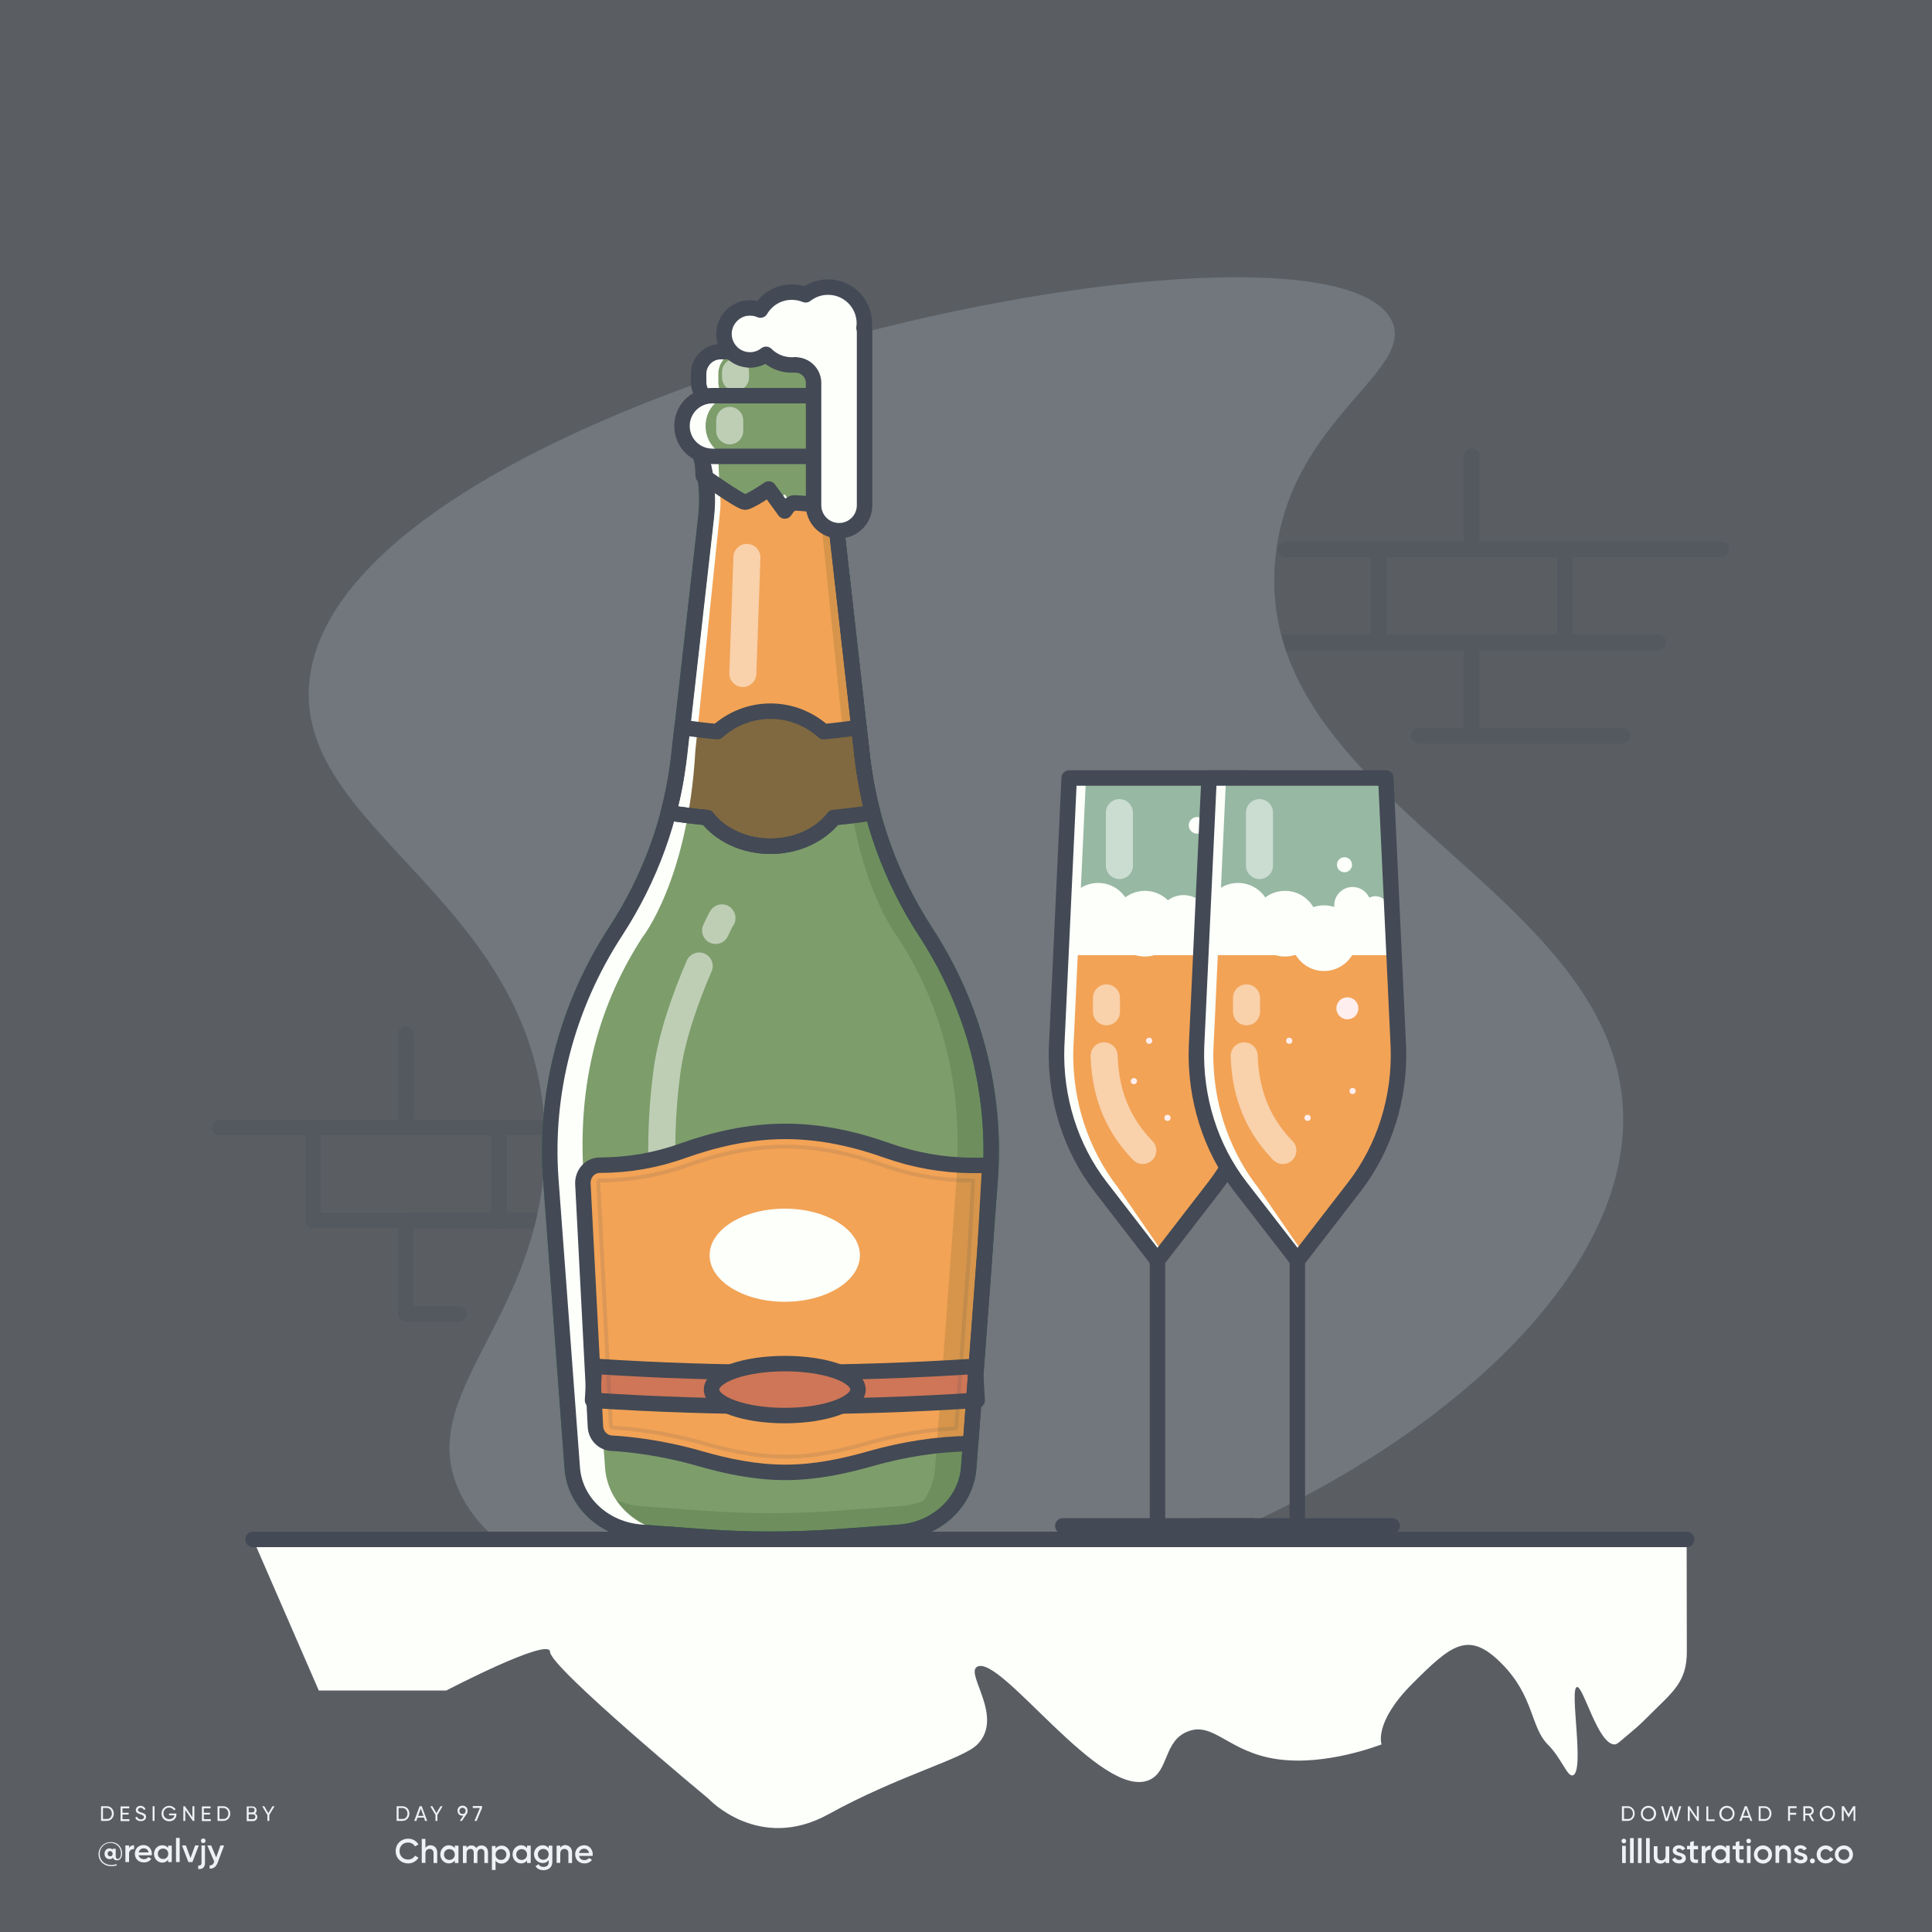 <?xml version="1.0" encoding="utf-8"?>
<!-- Generator: Adobe Illustrator 23.1.1, SVG Export Plug-In . SVG Version: 6.00 Build 0)  -->
<svg version="1.1" id="Layer_1" xmlns="http://www.w3.org/2000/svg" xmlns:xlink="http://www.w3.org/1999/xlink" x="0px" y="0px"
	 viewBox="0 0 1000 1000" style="enable-background:new 0 0 1000 1000;" xml:space="preserve">
<style type="text/css">
	.st0{fill:#5A5E63;}
	.st1{fill:#EEF2F4;}
	.st2{opacity:0.28;}
	.st3{fill:none;stroke:#434955;stroke-width:8;stroke-linecap:round;stroke-linejoin:round;stroke-miterlimit:10;}
	.st4{fill:#71777C;}
	.st5{fill:#7D9D6B;}
	.st6{fill:#6E8F5D;}
	.st7{opacity:0.5;fill:none;stroke:#FFFFFF;stroke-width:14;stroke-linecap:round;stroke-linejoin:round;stroke-miterlimit:10;}
	.st8{fill:none;stroke:#246D49;stroke-width:8;stroke-linecap:round;stroke-linejoin:round;stroke-miterlimit:10;}
	.st9{fill:#F2A356;}
	.st10{fill:#D6954B;}
	.st11{fill:#806940;}
	.st12{opacity:0.3;fill:#806940;}
	.st13{fill:#FCFFFA;}
	.st14{fill:#CE7657;}
	.st15{opacity:0.13;fill:none;stroke:#434955;stroke-width:2;stroke-linecap:round;stroke-linejoin:round;stroke-miterlimit:10;}
	.st16{fill:#97B8A3;}
	.st17{fill:#FFEEEE;}
	.st18{fill:#434955;}
</style>
<rect id="XMLID_82_" class="st0" width="1000" height="1000"/>
<g>
	<g>
		<g>
			<path class="st1" d="M63.2,959.2c0,2.5-1.2,3.7-2.6,3.7c-1.1,0-1.9-0.5-2.1-1.4c-0.4,0.5-1,0.8-1.8,0.8c-1.5,0-2.6-1.2-2.6-2.8
				c0-1.6,1.1-2.8,2.6-2.8c0.7,0,1.2,0.3,1.6,0.7v-0.5h1.6v3.9c0,0.8,0.3,1.4,1,1.4c0.9,0,1.7-0.9,1.7-3c0-3-2.3-5.3-5.4-5.3
				c-3.1,0-5.6,2.4-5.6,5.7c0,3.3,2.5,5.7,5.9,5.7c1.1,0,2.1-0.2,2.9-0.4v0.6c-0.8,0.3-1.7,0.4-2.9,0.4c-3.7,0-6.5-2.6-6.5-6.2
				c0-3.4,2.7-6.2,6.2-6.2C61.1,953.3,63.2,956.4,63.2,959.2z M58.3,959.5c0-0.8-0.6-1.4-1.3-1.4c-0.8,0-1.3,0.5-1.3,1.4
				c0,0.8,0.6,1.3,1.3,1.3C57.8,960.9,58.3,960.3,58.3,959.5z"/>
		</g>
		<g>
			<path class="st1" d="M69.4,955.1v2c-1.2-0.1-2.6,0.5-2.6,2.4v4.3h-1.9v-8.6h1.9v1.4C67.3,955.5,68.3,955.1,69.4,955.1z"/>
		</g>
		<g>
			<path class="st1" d="M74.6,962.3c1,0,1.8-0.5,2.2-1.1l1.5,0.9c-0.8,1.2-2.1,1.9-3.8,1.9c-2.8,0-4.7-1.9-4.7-4.5
				c0-2.5,1.8-4.5,4.5-4.5c2.6,0,4.3,2.1,4.3,4.5c0,0.3,0,0.5-0.1,0.8h-6.8C72.1,961.6,73.2,962.3,74.6,962.3z M76.9,958.8
				c-0.3-1.5-1.3-2.1-2.5-2.1c-1.4,0-2.3,0.8-2.6,2.1H76.9z"/>
		</g>
		<g>
			<path class="st1" d="M88.9,955.2v8.6h-1.9v-1.2c-0.7,0.9-1.7,1.5-3,1.5c-2.3,0-4.3-2-4.3-4.5c0-2.6,1.9-4.5,4.3-4.5
				c1.3,0,2.3,0.5,3,1.4v-1.2H88.9z M87.1,959.5c0-1.6-1.2-2.7-2.7-2.7c-1.5,0-2.7,1.1-2.7,2.7c0,1.6,1.2,2.7,2.7,2.7
				C85.9,962.3,87.1,961.1,87.1,959.5z"/>
		</g>
		<g>
			<path class="st1" d="M91.1,951.3H93v12.5h-1.9V951.3z"/>
		</g>
		<g>
			<path class="st1" d="M102.9,955.2l-3.3,8.6h-2.1l-3.3-8.6h2l2.4,6.5l2.4-6.5H102.9z"/>
		</g>
		<g>
			<path class="st1" d="M104.2,955.2h1.9v8.9c0,2.4-1.2,3.5-3.5,3.3v-1.8c1.1,0.1,1.7-0.3,1.7-1.5V955.2z M104,952.8
				c0-0.7,0.5-1.2,1.2-1.2c0.7,0,1.2,0.5,1.2,1.2c0,0.6-0.5,1.2-1.2,1.2C104.5,954,104,953.4,104,952.8z"/>
		</g>
		<g>
			<path class="st1" d="M116,955.2l-3.3,8.8c-0.8,2.2-2.2,3.3-4.2,3.2v-1.7c1.2,0.1,1.9-0.5,2.3-1.7l0.1-0.2l-3.6-8.4h2l2.6,6.2
				l2.2-6.2H116z"/>
		</g>
	</g>
	<g>
		<path class="st1" d="M211.9,938.7c0,2.1-1.5,3.8-3.6,3.8h-3v-7.6h3C210.4,934.9,211.9,936.6,211.9,938.7z M210.9,938.7
			c0-1.6-1.1-2.9-2.6-2.9h-2v5.7h2C209.8,941.6,210.9,940.3,210.9,938.7z"/>
		<path class="st1" d="M219.5,940.8h-3.4l-0.6,1.7h-1.1l2.8-7.6h1.1l2.8,7.6h-1.1L219.5,940.8z M219.2,939.9l-1.4-3.8l-1.4,3.8
			H219.2z"/>
		<path class="st1" d="M226.4,939.4v3.1h-1v-3.1l-2.7-4.5h1.1l2.1,3.6l2.1-3.6h1.1L226.4,939.4z"/>
		<path class="st1" d="M241.6,938.8L241.6,938.8l-2.5,3.7H238l1.8-2.7c-0.1,0-0.2,0-0.4,0c-1.5,0-2.6-1-2.6-2.6
			c0-1.5,1.1-2.6,2.6-2.6s2.6,1,2.6,2.6C242.1,937.9,241.9,938.4,241.6,938.8z M239.4,938.9c1,0,1.6-0.6,1.6-1.6s-0.7-1.6-1.6-1.6
			s-1.6,0.6-1.6,1.6C237.8,938.3,238.5,938.9,239.4,938.9z"/>
		<path class="st1" d="M249.5,934.9v0.9l-2.8,6.7h-1.1l2.8-6.7h-3.7v-1H249.5z"/>
	</g>
	<g>
		<path class="st1" d="M58.9,938.7c0,2.1-1.5,3.8-3.6,3.8h-3v-7.6h3C57.4,934.9,58.9,936.6,58.9,938.7z M57.9,938.7
			c0-1.6-1.1-2.9-2.6-2.9h-2v5.7h2C56.8,941.6,57.9,940.3,57.9,938.7z"/>
		<path class="st1" d="M67,941.6v1h-4.6v-7.6h4.5v1h-3.5v2.3h3.2v0.9h-3.2v2.4H67z"/>
		<path class="st1" d="M70,940.8l0.9-0.5c0.3,0.8,0.9,1.4,2,1.4c1.1,0,1.6-0.5,1.6-1.2c0-0.8-0.7-1-1.8-1.4
			c-1.2-0.4-2.4-0.8-2.4-2.2c0-1.4,1.1-2.2,2.4-2.2c1.3,0,2.2,0.7,2.6,1.7l-0.8,0.5c-0.3-0.7-0.8-1.2-1.7-1.2
			c-0.8,0-1.4,0.4-1.4,1.1c0,0.7,0.5,1,1.6,1.3c1.3,0.4,2.6,0.8,2.6,2.3c0,1.3-1.1,2.2-2.6,2.2C71.5,942.7,70.4,941.9,70,940.8z"/>
		<path class="st1" d="M80,934.9v7.6h-1v-7.6H80z"/>
		<path class="st1" d="M91.3,939.2c0,1.9-1.4,3.5-3.7,3.5c-2.4,0-4-1.8-4-4c0-2.2,1.7-4,4-4c1.4,0,2.7,0.8,3.3,1.8l-0.9,0.5
			c-0.4-0.8-1.4-1.4-2.4-1.4c-1.8,0-3,1.3-3,3c0,1.7,1.2,3,3,3c1.6,0,2.5-0.9,2.7-2h-2.8v-0.9h3.8V939.2z"/>
		<path class="st1" d="M100.6,934.9v7.6h-0.8l-3.9-5.7v5.7h-1v-7.6h0.8l3.9,5.7v-5.7H100.6z"/>
		<path class="st1" d="M109.1,941.6v1h-4.6v-7.6h4.5v1h-3.5v2.3h3.2v0.9h-3.2v2.4H109.1z"/>
		<path class="st1" d="M119.2,938.7c0,2.1-1.5,3.8-3.6,3.8h-3v-7.6h3C117.6,934.9,119.2,936.6,119.2,938.7z M118.2,938.7
			c0-1.6-1.1-2.9-2.6-2.9h-2v5.7h2C117.1,941.6,118.2,940.3,118.2,938.7z"/>
		<path class="st1" d="M133.2,940.4c0,1.2-1,2.2-2.2,2.2h-3.3v-7.6h3c1.2,0,2.1,0.9,2.1,2.1c0,0.7-0.3,1.2-0.8,1.6
			C132.7,938.9,133.2,939.5,133.2,940.4z M128.7,935.8v2.3h2c0.6,0,1.1-0.5,1.1-1.2c0-0.6-0.5-1.2-1.1-1.2H128.7z M132.2,940.3
			c0-0.7-0.5-1.2-1.2-1.2h-2.3v2.5h2.3C131.7,941.6,132.2,941,132.2,940.3z"/>
		<path class="st1" d="M139.4,939.4v3.1h-1v-3.1l-2.7-4.5h1.1l2.1,3.6l2.1-3.6h1.1L139.4,939.4z"/>
	</g>
	<g>
		<path class="st1" d="M204.8,958.1c0-3.6,2.7-6.4,6.5-6.4c2.3,0,4.3,1.2,5.3,3l-1.8,1c-0.7-1.2-2-2-3.6-2c-2.7,0-4.4,1.9-4.4,4.4
			s1.8,4.4,4.4,4.4c1.6,0,2.9-0.8,3.6-2l1.8,1c-1,1.8-3,3-5.3,3C207.5,964.5,204.8,961.7,204.8,958.1z"/>
		<path class="st1" d="M226.3,958.9v5.4h-1.9v-5.2c0-1.3-0.8-2.1-2-2.1c-1.3,0-2.2,0.7-2.2,2.5v4.7h-1.9v-12.4h1.9v4.7
			c0.6-0.9,1.5-1.4,2.7-1.4C224.9,955.2,226.3,956.6,226.3,958.9z"/>
		<path class="st1" d="M237.3,955.4v8.9h-1.9V963c-0.7,0.9-1.7,1.5-3.1,1.5c-2.4,0-4.4-2-4.4-4.7c0-2.6,2-4.7,4.4-4.7
			c1.4,0,2.4,0.6,3.1,1.5v-1.3H237.3z M235.4,959.9c0-1.6-1.2-2.8-2.8-2.8c-1.6,0-2.8,1.2-2.8,2.8c0,1.6,1.2,2.8,2.8,2.8
			C234.2,962.7,235.4,961.5,235.4,959.9z"/>
		<path class="st1" d="M252.6,958.8v5.5h-1.9v-5.4c0-1.2-0.7-1.9-1.7-1.9c-1.1,0-1.9,0.7-1.9,2.3v5h-1.9v-5.4c0-1.2-0.6-1.9-1.7-1.9
			c-1.1,0-2,0.7-2,2.3v5h-1.9v-8.9h1.9v1.1c0.6-0.9,1.4-1.3,2.5-1.3c1.2,0,2,0.5,2.5,1.4c0.6-0.9,1.5-1.4,2.7-1.4
			C251.2,955.2,252.6,956.6,252.6,958.8z"/>
		<path class="st1" d="M264,959.9c0,2.6-2,4.7-4.4,4.7c-1.4,0-2.4-0.6-3.1-1.5v4.8h-1.9v-12.4h1.9v1.3c0.7-0.9,1.7-1.5,3.1-1.5
			C262,955.2,264,957.3,264,959.9z M262.1,959.9c0-1.6-1.2-2.8-2.8-2.8c-1.6,0-2.8,1.2-2.8,2.8c0,1.6,1.2,2.8,2.8,2.8
			C260.9,962.7,262.1,961.5,262.1,959.9z"/>
		<path class="st1" d="M274.7,955.4v8.9h-1.9V963c-0.7,0.9-1.7,1.5-3.1,1.5c-2.4,0-4.4-2-4.4-4.7c0-2.6,2-4.7,4.4-4.7
			c1.4,0,2.4,0.6,3.1,1.5v-1.3H274.7z M272.8,959.9c0-1.6-1.2-2.8-2.8-2.8c-1.6,0-2.8,1.2-2.8,2.8c0,1.6,1.2,2.8,2.8,2.8
			C271.6,962.7,272.8,961.5,272.8,959.9z"/>
		<path class="st1" d="M285.9,955.4v8.4c0,2.8-2.2,4.2-4.5,4.2c-1.9,0-3.5-0.7-4.2-2.1l1.6-1c0.4,0.8,1,1.4,2.6,1.4
			c1.6,0,2.6-0.9,2.6-2.4v-1.1c-0.7,1-1.7,1.5-3.1,1.5c-2.5,0-4.5-2-4.5-4.6s2-4.6,4.5-4.6c1.4,0,2.4,0.6,3.1,1.5v-1.3H285.9z
			 M284,959.8c0-1.6-1.2-2.8-2.8-2.8c-1.6,0-2.8,1.2-2.8,2.8s1.2,2.8,2.8,2.8C282.8,962.6,284,961.4,284,959.8z"/>
		<path class="st1" d="M296.1,958.9v5.4h-1.9v-5.2c0-1.3-0.8-2.1-2-2.1c-1.3,0-2.2,0.7-2.2,2.5v4.7h-1.9v-8.9h1.9v1.1
			c0.6-0.9,1.5-1.4,2.7-1.4C294.7,955.2,296.1,956.6,296.1,958.9z"/>
		<path class="st1" d="M302.5,962.8c1.1,0,1.9-0.5,2.3-1.1l1.6,0.9c-0.8,1.2-2.1,1.9-3.9,1.9c-2.9,0-4.8-2-4.8-4.7
			c0-2.6,1.9-4.7,4.7-4.7c2.6,0,4.4,2.1,4.4,4.7c0,0.3,0,0.5-0.1,0.8h-7C300,962.1,301.1,962.8,302.5,962.8z M304.9,959.1
			c-0.3-1.5-1.4-2.2-2.5-2.2c-1.4,0-2.4,0.8-2.7,2.2H304.9z"/>
	</g>
	<g>
		<g>
			<g>
				<path class="st1" d="M846.1,938.7c0,2.1-1.5,3.8-3.6,3.8h-3v-7.6h3C844.6,934.9,846.1,936.6,846.1,938.7z M845.2,938.7
					c0-1.6-1.1-2.9-2.6-2.9h-2v5.7h2C844.1,941.6,845.2,940.3,845.2,938.7z"/>
			</g>
			<g>
				<path class="st1" d="M849.3,938.7c0-2.2,1.7-4,3.9-4c2.2,0,4,1.8,4,4c0,2.2-1.7,4-4,4C851,942.7,849.3,940.9,849.3,938.7z
					 M856.1,938.7c0-1.7-1.3-3-2.9-3c-1.7,0-2.9,1.3-2.9,3c0,1.7,1.3,3,2.9,3C854.9,941.7,856.1,940.4,856.1,938.7z"/>
			</g>
			<g>
				<path class="st1" d="M859.8,934.9h1.1l1.7,6.3l1.9-6.3h1l1.9,6.3l1.7-6.3h1.1l-2.2,7.6h-1.2l-1.8-6.1l-1.8,6.1H862L859.8,934.9z
					"/>
			</g>
			<g>
				<path class="st1" d="M879.3,934.9v7.6h-0.8l-3.9-5.7v5.7h-1v-7.6h0.8l3.9,5.7v-5.7H879.3z"/>
			</g>
			<g>
				<path class="st1" d="M887.5,941.6v1h-4.3v-7.6h1v6.7H887.5z"/>
			</g>
			<g>
				<path class="st1" d="M889.9,938.7c0-2.2,1.7-4,3.9-4c2.2,0,4,1.8,4,4c0,2.2-1.7,4-4,4C891.6,942.7,889.9,940.9,889.9,938.7z
					 M896.8,938.7c0-1.7-1.3-3-2.9-3c-1.7,0-2.9,1.3-2.9,3c0,1.7,1.3,3,2.9,3C895.5,941.7,896.8,940.4,896.8,938.7z"/>
			</g>
			<g>
				<path class="st1" d="M905.4,940.8H902l-0.6,1.7h-1.1l2.8-7.6h1.1l2.8,7.6H906L905.4,940.8z M905.1,939.9l-1.4-3.8l-1.4,3.8
					H905.1z"/>
			</g>
			<g>
				<path class="st1" d="M916.9,938.7c0,2.1-1.5,3.8-3.6,3.8h-3v-7.6h3C915.4,934.9,916.9,936.6,916.9,938.7z M915.9,938.7
					c0-1.6-1.1-2.9-2.6-2.9h-2v5.7h2C914.9,941.6,915.9,940.3,915.9,938.7z"/>
			</g>
			<g>
				<path class="st1" d="M926.5,935.8v2.5h3.2v1h-3.2v3.2h-1v-7.6h4.4v1H926.5z"/>
			</g>
			<g>
				<path class="st1" d="M936.2,939.6h-1.8v2.9h-1v-7.6h3c1.3,0,2.4,1.1,2.4,2.4c0,1-0.7,1.9-1.6,2.2l1.8,3.1h-1.1L936.2,939.6z
					 M934.4,938.7h2c0.8,0,1.4-0.6,1.4-1.4c0-0.8-0.6-1.4-1.4-1.4h-2V938.7z"/>
			</g>
			<g>
				<path class="st1" d="M941.9,938.7c0-2.2,1.7-4,3.9-4c2.2,0,4,1.8,4,4c0,2.2-1.7,4-4,4C943.6,942.7,941.9,940.9,941.9,938.7z
					 M948.8,938.7c0-1.7-1.3-3-2.9-3c-1.7,0-2.9,1.3-2.9,3c0,1.7,1.3,3,2.9,3C947.5,941.7,948.8,940.4,948.8,938.7z"/>
			</g>
			<g>
				<path class="st1" d="M960.4,942.5h-1v-6l-2.5,4.2h-0.1l-2.5-4.1v5.9h-1v-7.6h1.1l2.4,4l2.4-4h1.1V942.5z"/>
			</g>
		</g>
		<g>
			<g>
				<path class="st1" d="M839.3,952.9c0-0.7,0.5-1.2,1.2-1.2c0.7,0,1.2,0.5,1.2,1.2c0,0.7-0.5,1.2-1.2,1.2
					C839.9,954.1,839.3,953.6,839.3,952.9z M839.6,955.4h1.9v8.9h-1.9V955.4z"/>
			</g>
			<g>
				<path class="st1" d="M843.7,951.4h1.9v12.9h-1.9V951.4z"/>
			</g>
			<g>
				<path class="st1" d="M847.8,951.4h1.9v12.9h-1.9V951.4z"/>
			</g>
			<g>
				<path class="st1" d="M852,951.4h1.9v12.9H852V951.4z"/>
			</g>
			<g>
				<path class="st1" d="M864,955.4v8.9h-1.9v-1.1c-0.6,0.9-1.5,1.4-2.7,1.4c-2,0-3.4-1.3-3.4-3.6v-5.4h1.9v5.2c0,1.3,0.8,2.1,2,2.1
					c1.3,0,2.2-0.7,2.2-2.5v-4.7H864z"/>
			</g>
			<g>
				<path class="st1" d="M872.6,961.8c0,1.8-1.5,2.7-3.5,2.7c-1.8,0-3-0.8-3.6-2.1l1.6-1c0.3,0.8,1,1.3,2,1.3c0.8,0,1.5-0.3,1.5-1
					c0-1.6-4.8-0.7-4.8-3.9c0-1.7,1.4-2.7,3.2-2.7c1.5,0,2.7,0.7,3.3,1.8l-1.6,0.9c-0.3-0.7-0.9-1-1.7-1c-0.7,0-1.3,0.3-1.3,0.9
					C867.9,959.5,872.6,958.5,872.6,961.8z"/>
			</g>
			<g>
				<path class="st1" d="M876.7,957.3v4.2c0,1.1,0.7,1.1,2.2,1v1.7c-2.9,0.4-4.1-0.5-4.1-2.8v-4.2h-1.6v-1.8h1.6v-1.9l1.9-0.6v2.5
					h2.2v1.8H876.7z"/>
			</g>
			<g>
				<path class="st1" d="M885.4,955.3v2.1c-1.3-0.1-2.7,0.5-2.7,2.5v4.5h-1.9v-8.9h1.9v1.5C883.2,955.7,884.2,955.3,885.4,955.3z"/>
			</g>
			<g>
				<path class="st1" d="M895.3,955.4v8.9h-1.9V963c-0.7,0.9-1.7,1.5-3.1,1.5c-2.4,0-4.4-2-4.4-4.7c0-2.6,2-4.7,4.4-4.7
					c1.4,0,2.4,0.6,3.1,1.5v-1.3H895.3z M893.4,959.9c0-1.6-1.2-2.8-2.8-2.8c-1.6,0-2.8,1.2-2.8,2.8c0,1.6,1.2,2.8,2.8,2.8
					C892.2,962.7,893.4,961.5,893.4,959.9z"/>
			</g>
			<g>
				<path class="st1" d="M900.3,957.3v4.2c0,1.1,0.7,1.1,2.2,1v1.7c-2.9,0.4-4.1-0.5-4.1-2.8v-4.2h-1.6v-1.8h1.6v-1.9l1.9-0.6v2.5
					h2.2v1.8H900.3z"/>
			</g>
			<g>
				<path class="st1" d="M903.9,952.9c0-0.7,0.5-1.2,1.2-1.2c0.7,0,1.2,0.5,1.2,1.2c0,0.7-0.5,1.2-1.2,1.2
					C904.5,954.1,903.9,953.6,903.9,952.9z M904.2,955.4h1.9v8.9h-1.9V955.4z"/>
			</g>
			<g>
				<path class="st1" d="M907.8,959.9c0-2.6,2.1-4.7,4.7-4.7c2.6,0,4.7,2,4.7,4.7c0,2.6-2.1,4.7-4.7,4.7
					C909.9,964.5,907.8,962.5,907.8,959.9z M915.3,959.9c0-1.6-1.2-2.8-2.8-2.8c-1.6,0-2.8,1.2-2.8,2.8c0,1.6,1.2,2.8,2.8,2.8
					C914.1,962.7,915.3,961.5,915.3,959.9z"/>
			</g>
			<g>
				<path class="st1" d="M927,958.9v5.4h-1.9v-5.2c0-1.3-0.8-2.1-2-2.1c-1.3,0-2.2,0.7-2.2,2.5v4.7h-1.9v-8.9h1.9v1.1
					c0.6-0.9,1.5-1.4,2.7-1.4C925.5,955.2,927,956.6,927,958.9z"/>
			</g>
			<g>
				<path class="st1" d="M935.5,961.8c0,1.8-1.5,2.7-3.5,2.7c-1.8,0-3-0.8-3.6-2.1l1.6-1c0.3,0.8,1,1.3,2,1.3c0.8,0,1.5-0.3,1.5-1
					c0-1.6-4.8-0.7-4.8-3.9c0-1.7,1.4-2.7,3.2-2.7c1.5,0,2.7,0.7,3.3,1.8l-1.6,0.9c-0.3-0.7-0.9-1-1.7-1c-0.7,0-1.3,0.3-1.3,0.9
					C930.7,959.5,935.5,958.5,935.5,961.8z"/>
			</g>
			<g>
				<path class="st1" d="M936.8,963.2c0-0.7,0.6-1.3,1.3-1.3c0.7,0,1.3,0.6,1.3,1.3c0,0.7-0.6,1.3-1.3,1.3
					C937.4,964.5,936.8,963.9,936.8,963.2z"/>
			</g>
			<g>
				<path class="st1" d="M940.3,959.9c0-2.6,2-4.7,4.7-4.7c1.7,0,3.2,0.9,3.9,2.3l-1.6,1c-0.4-0.8-1.3-1.4-2.3-1.4
					c-1.6,0-2.7,1.2-2.7,2.8c0,1.6,1.2,2.8,2.7,2.8c1.1,0,1.9-0.5,2.4-1.4l1.6,0.9c-0.7,1.4-2.2,2.3-4,2.3
					C942.3,964.5,940.3,962.5,940.3,959.9z"/>
			</g>
			<g>
				<path class="st1" d="M949.7,959.9c0-2.6,2.1-4.7,4.7-4.7c2.6,0,4.7,2,4.7,4.7c0,2.6-2.1,4.7-4.7,4.7
					C951.8,964.5,949.7,962.5,949.7,959.9z M957.2,959.9c0-1.6-1.2-2.8-2.8-2.8s-2.8,1.2-2.8,2.8c0,1.6,1.2,2.8,2.8,2.8
					S957.2,961.5,957.2,959.9z"/>
			</g>
		</g>
	</g>
</g>
<g id="XMLID_1_" class="st2">
	<g id="XMLID_238_">
		<polyline id="XMLID_244_" class="st3" points="210.1,535.4 210.1,583.6 113.7,583.6 		"/>
		<polyline id="XMLID_243_" class="st3" points="306.5,583.6 210.1,583.6 210.1,535.4 		"/>
		<rect id="XMLID_242_" x="161.9" y="583.6" class="st3" width="96.4" height="48.2"/>
		<polyline id="XMLID_241_" class="st3" points="237.5,680 210.1,680 210.1,631.8 306.5,631.8 		"/>
		<polyline id="XMLID_239_" class="st3" points="327.9,631.8 258.3,631.8 258.3,583.6 291.8,583.6 		"/>
	</g>
</g>
<g id="XMLID_10_" class="st2">
	<g id="XMLID_289_">
		<polyline id="XMLID_296_" class="st3" points="761.7,236.2 761.7,284.4 858.2,284.4 		"/>
		<polyline id="XMLID_295_" class="st3" points="665.3,284.4 761.7,284.4 761.7,236.2 		"/>
		
			<rect id="XMLID_294_" x="713.5" y="284.4" transform="matrix(-1 -4.490243e-11 4.490243e-11 -1 1523.478 617.012)" class="st3" width="96.4" height="48.2"/>
		<polyline id="XMLID_293_" class="st3" points="734.3,380.8 761.7,380.8 761.7,332.6 665.3,332.6 		"/>
		<polyline id="XMLID_292_" class="st3" points="858.2,332.6 761.7,332.6 761.7,380.8 839.9,380.8 		"/>
		<polyline id="XMLID_291_" class="st3" points="891,284.4 809.9,284.4 809.9,332.6 858.2,332.6 		"/>
		<polyline id="XMLID_290_" class="st3" points="644,332.6 713.5,332.6 713.5,284.4 680.1,284.4 		"/>
	</g>
</g>
<g id="XMLID_171_">
	<g>
		<path id="XMLID_116_" class="st4" d="M238.1,772.7c-25-52.3,44.4-90.7,44-181.8c-0.5-124-129.6-159.8-122-238
			c14.7-151.7,523.4-257.2,560-187.4c13.8,26.3-53.1,51.4-60,123.7c-12,124.8,176.3,170,180,286.7c3.8,121-193.2,244.5-366,260.5
			C399.9,843.2,268.3,836,238.1,772.7z"/>
	</g>
</g>
<path id="XMLID_45_" class="st5" d="M446.3,391.7l-14-124.1c-1.4-12.6,0.2-25.3,4.7-37.3v0h-76.3v0c4.5,12,6.1,24.7,4.7,37.3
	l-14,124.1c-3.6,32-14.8,62.9-32.8,90.5l0,0c-25.1,38.6-36.8,83.4-33.5,128.3l11.1,149.3c1.3,17.8,16.5,31.9,35.8,33.3l32.9,2.4
	c22.6,1.6,45.2,1.6,67.8,0l32.9-2.4c19.2-1.4,34.4-15.6,35.8-33.3l11.1-149.3c3.3-44.9-8.3-89.7-33.5-128.3l0,0
	C461.1,454.6,449.9,423.7,446.3,391.7z"/>
<path id="XMLID_62_" class="st6" d="M416,795.6l32.6-2.4c19-1.4,34.1-15.6,35.4-33.3l11-149.3c3.3-44.9-5.3-86.7-30.2-125.3
	c0,0-23.7-29.5-27.5-96.5l-12.8-124.1c-1.3-11.6,2.9-23.2,6.6-34.3h6.2c-4.5,12-6.1,24.7-4.6,37.3l13.8,124.1
	c3.6,32,14.6,62.9,32.4,90.5l0,0c24.9,38.6,36.5,83.4,33.2,128.3l-11,149.3c-1.3,17.8-16.4,31.9-35.4,33.3l-32.6,2.4
	c-14,1-28,1.4-42,1.1C399.3,796.6,407.7,796.2,416,795.6z"/>
<g id="XMLID_98_">
	<g>
		<g id="XMLID_225_">
			<path id="XMLID_226_" class="st5" d="M432.1,251.9c0.6-7.4,2.3-14.6,4.9-21.6h-3.8C431.9,237.4,431.5,244.7,432.1,251.9z"/>
		</g>
		<g id="XMLID_223_">
			<path id="XMLID_224_" class="st5" d="M364.6,230.3h-3.8c2.6,7,4.3,14.3,4.9,21.6C366.3,244.7,365.9,237.4,364.6,230.3z"/>
		</g>
		<path id="XMLID_220_" class="st6" d="M512.6,597l-11.1,149.3c-1.3,17.8-16.5,31.9-35.8,33.3l-32.9,2.4c-22.6,1.6-45.2,1.6-67.8,0
			l-32.9-2.4c-19.2-1.4-34.4-15.6-35.8-33.3L285.2,597c-0.2-2.7-0.4-5.5-0.4-8.2c-0.2,7.2-0.1,14.5,0.4,21.8l11.1,149.3
			c1.3,17.8,16.5,31.9,35.8,33.3l32.9,2.4c22.6,1.6,45.2,1.6,67.8,0l32.9-2.4c19.2-1.4,34.4-15.6,35.8-33.3l11.1-149.3
			c0.5-7.3,0.7-14.5,0.4-21.8C513,591.5,512.8,594.2,512.6,597z"/>
	</g>
</g>
<path id="XMLID_16_" class="st7" d="M361.9,500c-6.8,15.7-14.4,36.6-16.8,55.4c-5.8,44,0,78.1,0,78.1"/>
<path id="XMLID_9_" class="st7" d="M373.7,475.2c0,0,0.4-1.5-3.3,6.4"/>
<path id="XMLID_6_" class="st8" d="M446.3,391.7l-14-124.1c-1.4-12.6,0.2-25.3,4.7-37.3v0h-76.3v0c4.5,12,6.1,24.7,4.7,37.3
	l-14,124.1c-3.6,32-14.8,62.9-32.8,90.5l0,0c-25.1,38.6-36.8,83.4-33.5,128.3l11.1,149.3c1.3,17.8,16.5,31.9,35.8,33.3l32.9,2.4
	c22.6,1.6,45.2,1.6,67.8,0l32.9-2.4c19.2-1.4,34.4-15.6,35.8-33.3l11.1-149.3c3.3-44.9-8.3-89.7-33.5-128.3l0,0
	C461.1,454.6,449.9,423.7,446.3,391.7z"/>
<g id="XMLID_59_">
	<g id="XMLID_139_">
		<path id="XMLID_140_" class="st9" d="M450.7,420.7c-6.7,1-13.3,1.8-20,2.5c-6.9,8.8-19,14.8-32.8,14.8c-13.9,0-26-6-32.8-14.8
			c-6.7-0.6-13.4-1.5-20-2.5c0.3-1.2,0.6-2.4,0.9-3.6c1.2-4.8,2.2-9.6,3-14.4c0,0,0-0.1,0-0.1c0.2-1.1,0.4-2.2,0.5-3.3
			c0-0.2,0.1-0.3,0.1-0.5c0.2-1.2,0.3-2.3,0.5-3.5c0.2-1.2,0.3-2.5,0.5-3.7l1.7-15.2l12.3-108.9c0.3-3,0.5-5.9,0.5-8.9
			c0-9.6-1.8-19.2-5.2-28.4H436c-4.5,12-6.1,24.7-4.7,37.3l12.3,108.9l1.7,15.2c0.1,1.2,0.3,2.5,0.5,3.7c0.8,6.1,1.9,12.2,3.2,18.2
			c0.3,1.2,0.5,2.4,0.8,3.6C450.1,418.4,450.4,419.5,450.7,420.7z"/>
	</g>
</g>
<path class="st10" d="M431.1,230.3c-3.7,11.1-7.9,22.7-6.6,34.3l12.8,124.1c0.7,12.4,2.1,23.5,3.9,33.3c3.2-0.4,6.4-0.8,9.6-1.3
	c-0.3-1.2-0.6-2.4-0.9-3.6c-0.3-1.2-0.6-2.4-0.8-3.6c-1.4-6-2.4-12.1-3.2-18.2c-0.2-1.2-0.3-2.5-0.5-3.7l-1.7-15.2l-12.3-108.9
	c-1.4-12.6,0.2-25.3,4.7-37.3H431.1z"/>
<path id="XMLID_56_" class="st11" d="M446.3,391.7l-1.7-15.2c-6.1,0.9-12.2,1.7-18.3,2.2c-7.4-6.6-17-10.6-27.5-10.6
	c-10.5,0-20.1,4-27.5,10.6c-6.1-0.5-12.2-1.3-18.3-2.2l-1.7,15.2c-1.1,9.8-2.9,19.5-5.4,29c6.7,1,13.3,1.8,20,2.5
	c6.9,8.8,19,14.8,32.8,14.8c13.9,0,26-6,32.8-14.8c6.7-0.6,13.4-1.5,20-2.5C449.3,411.2,447.4,401.5,446.3,391.7z"/>
<path class="st12" d="M436.2,377.6l1.1,11.1c0.7,12.4,2.1,23.5,3.9,33.3c3.2-0.4,6.4-0.8,9.6-1.3c-0.3-1.2-0.6-2.4-0.9-3.6
	c-0.3-1.2-0.6-2.4-0.8-3.6c-1.4-6-2.4-12.1-3.2-18.2c-0.2-1.2-0.3-2.5-0.5-3.7l-1.7-15.1C441.1,377,438.6,377.3,436.2,377.6z"/>
<ellipse id="XMLID_4_" class="st12" cx="397.9" cy="401.6" rx="19.6" ry="15.4"/>
<line id="XMLID_5_" class="st7" x1="386.6" y1="288.5" x2="384.5" y2="348.6"/>
<path id="XMLID_75_" class="st13" d="M381.2,795.6l-32.6-2.4c-19-1.4-34.1-15.6-35.4-33.3l-11-149.3c-3.3-44.9,5.3-86.7,30.2-125.3
	c0,0,23.7-29.5,27.5-96.5l12.8-124.1c1.3-11.6-2.9-23.2-6.6-34.3H360c4.5,12,6.1,24.7,4.6,37.3l-13.8,124.1
	c-3.6,32-14.6,62.9-32.4,90.5l0,0c-24.9,38.6-36.5,83.4-33.2,128.3l11,149.3c1.3,17.8,16.4,31.9,35.4,33.3l32.6,2.4
	c14,1,28,1.4,42,1.1C397.9,796.6,389.5,796.2,381.2,795.6z"/>
<path id="XMLID_175_" class="st5" d="M364,246.3c0,0,19.3,13.6,21.6,13.6c2.3,0,12.3-6.8,12.3-6.8l8.3,11.4c0,0,2.5-4.2,4.9-4.2
	s10.6,0.8,11.8,0.8s9.4,0,9.4,0v-11.8v-13.9h-68.9L364,246.3z"/>
<g id="XMLID_266_">
	<g id="XMLID_311_">
		<g id="XMLID_314_">
			<path id="XMLID_315_" class="st13" d="M372.3,249.1l-0.5-11h60.6v-2.8h-68.9l0.5,11c0,0,19.3,13.6,21.6,13.6
				c0.4,0,1.1-0.2,1.9-0.6C381.1,255.3,372.3,249.1,372.3,249.1z"/>
		</g>
		<g id="XMLID_312_">
			<path id="XMLID_313_" class="st13" d="M406.2,255.9c0,0-1.9,1.3-4.2,2.7l4.3,5.8c0,0,1.6-2.7,3.5-3.7L406.2,255.9z"/>
		</g>
	</g>
</g>
<path id="XMLID_170_" class="st3" d="M364,246.3c0,0,19.3,13.6,21.6,13.6c2.3,0,12.3-6.8,12.3-6.8l8.3,11.4c0,0,2.5-4.2,4.9-4.2
	s10.6,0.8,11.8,0.8s9.4,0,9.4,0v-11.8v-13.9h-68.9L364,246.3z"/>
<g id="XMLID_13_">
	<path id="XMLID_55_" class="st9" d="M459.5,595.6c-16-5.7-33.9-10-53-10s-37,4.3-53,10c-13.9,5-28.4,7.5-43.1,7.5
		c-5,0-8.9,4.4-8.7,9.6l6.5,125.7c0.2,4.6,3.8,8.3,8.2,8.6c9.3,0.5,26.3,2.3,46,8c13.6,3.9,28.5,7.1,44.1,7.1s30.4-3.2,44.1-7.1
		c16.9-4.8,34.3-7.6,51.8-7.8l7.3-97.7l2.6-46.3h-9.6C488,603.1,473.4,600.5,459.5,595.6z"/>
	<path class="st10" d="M511.4,618.7l0.9-15.6h-9.6c-2.4,0-4.8-0.1-7.2-0.2c-0.1,2.5-0.3,5.1-0.4,7.6l-10.2,137.7
		c5.7-0.6,11.4-0.9,17.1-1L511.4,618.7z"/>
	<path id="XMLID_72_" class="st11" d="M505.8,724.8c-66.3,4.3-132.8,4.3-199.1,0c0.3-5.9,0.7-11.7,1-17.6c65.6,4.3,131.4,4.3,197,0
		C505.1,713.1,505.4,718.9,505.8,724.8z"/>
	<g id="XMLID_87_">
		<path id="XMLID_71_" class="st14" d="M505.8,724.8c-66.3,4.3-132.8,4.3-199.1,0c0.3-5.9,0.7-11.7,1-17.6c65.6,4.3,131.4,4.3,197,0
			C505.1,713.1,505.4,718.9,505.8,724.8z"/>
		<path id="XMLID_196_" class="st3" d="M505.8,724.8c-66.3,4.3-132.8,4.3-199.1,0c0.3-5.9,0.7-11.7,1-17.6c65.6,4.3,131.4,4.3,197,0
			C505.1,713.1,505.4,718.9,505.8,724.8z"/>
		<g id="XMLID_44_">
			<path id="XMLID_70_" class="st14" d="M444.1,719.1c0.2,7.4-16.8,13.6-37.9,13.6c-21.1,0-38.1-6.2-37.9-13.6
				c0.2-7.4,17.2-13.3,37.9-13.3C427,705.8,443.9,711.6,444.1,719.1z"/>
			<path id="XMLID_63_" class="st3" d="M444.1,719.1c0.2,7.4-16.8,13.6-37.9,13.6c-21.1,0-38.1-6.2-37.9-13.6
				c0.2-7.4,17.2-13.3,37.9-13.3C427,705.8,443.9,711.6,444.1,719.1z"/>
		</g>
	</g>
	<path id="XMLID_25_" class="st3" d="M459.5,595.6c-16-5.7-33.9-10-53-10s-37,4.3-53,10c-13.9,5-28.4,7.5-43.1,7.5
		c-5,0-8.9,4.4-8.7,9.6l6.5,125.7c0.2,4.6,3.8,8.3,8.2,8.6c9.3,0.5,26.3,2.3,46,8c13.6,3.9,28.5,7.1,44.1,7.1s30.4-3.2,44.1-7.1
		c16.9-4.8,34.3-7.6,51.8-7.8l7.3-97.7l2.6-46.3h-9.6C488,603.1,473.4,600.5,459.5,595.6z"/>
	<path id="XMLID_203_" class="st15" d="M406.5,754c-12.5,0-25.8-2.2-41.9-6.8c-19.8-5.7-36.9-7.7-47.7-8.3c-0.2,0-0.6-0.4-0.7-1
		l-6.5-125.7c0-0.5,0.2-0.8,0.3-1c0.2-0.2,0.3-0.2,0.3-0.2c15.5,0,30.9-2.7,45.8-8c17.9-6.4,34.3-9.5,50.3-9.5s32.4,3.1,50.3,9.5
		c14.9,5.3,30.3,8,45.8,8h1.2l-2.1,37.8l-6.7,90.5c-15.3,0.7-30.9,3.4-46.6,7.9C438.2,750.1,422.8,754,406.5,754z"/>
</g>
<path id="XMLID_46_" class="st3" d="M446.3,391.7l-1.7-15.2c-6.1,0.9-12.2,1.7-18.3,2.2c-7.4-6.6-17-10.6-27.5-10.6
	c-10.5,0-20.1,4-27.5,10.6c-6.1-0.5-12.2-1.3-18.3-2.2l-1.7,15.2c-1.1,9.8-2.9,19.5-5.4,29c6.7,1,13.3,1.8,20,2.5
	c6.9,8.8,19,14.8,32.8,14.8c13.9,0,26-6,32.8-14.8c6.7-0.6,13.4-1.5,20-2.5C449.3,411.2,447.4,401.5,446.3,391.7z"/>
<g id="XMLID_61_">
	<g id="XMLID_287_">
		<g id="XMLID_288_">
			<path id="XMLID_297_" class="st3" d="M451.7,420.7c-6.7,1-13.3,1.8-20,2.5c-6.9,8.8-19,14.8-32.8,14.8c-13.9,0-26-6-32.8-14.8
				c-6.7-0.6-13.4-1.5-20-2.5c0.3-1.2,0.6-2.4,0.9-3.6c1.2-4.8,2.2-9.6,3-14.4c0,0,0-0.1,0-0.1c0.2-1.1,0.4-2.2,0.5-3.3
				c0-0.2,0.1-0.3,0.1-0.5c0.2-1.2,0.3-2.3,0.5-3.5c0.2-1.2,0.3-2.5,0.5-3.7l1.7-15.2l12.3-108.9c0.3-3,0.5-5.9,0.5-8.9
				c0-9.6-1.8-19.2-5.2-28.4H437c-4.5,12-6.1,24.7-4.7,37.3l12.3,108.9l1.7,15.2c0.1,1.2,0.3,2.5,0.5,3.7c0.8,6.1,1.9,12.2,3.2,18.2
				c0.3,1.2,0.5,2.4,0.8,3.6C451.1,418.4,451.4,419.5,451.7,420.7z"/>
		</g>
	</g>
</g>
<g id="XMLID_60_">
	<path id="XMLID_57_" class="st3" d="M446.3,391.7l-14-124.1c-1.4-12.6,0.2-25.3,4.7-37.3v0h-76.3v0c4.5,12,6.1,24.7,4.7,37.3
		l-14,124.1c-3.6,32-14.8,62.9-32.8,90.5l0,0c-25.1,38.6-36.8,83.4-33.5,128.3l11.1,149.3c1.3,17.8,16.5,31.9,35.8,33.3l32.9,2.4
		c22.6,1.6,45.2,1.6,67.8,0l32.9-2.4c19.2-1.4,34.4-15.6,35.8-33.3l11.1-149.3c3.3-44.9-8.3-89.7-33.5-128.3l0,0
		C461.1,454.6,449.9,423.7,446.3,391.7z"/>
</g>
<g id="XMLID_12_">
	<g id="XMLID_21_">
		<path id="XMLID_20_" class="st16" d="M628.6,614.2l-29.5,38.2l-29.5-38.2c-15.5-20.1-23.6-45.9-22.7-72.2l6.5-139.3h91.5
			l6.5,139.3C652.2,568.3,644.1,594.1,628.6,614.2z"/>
		<path id="XMLID_66_" class="st9" d="M648.3,476.9h-98.4l-3,65.1c-0.9,26.3,7.2,52.1,22.7,72.2l29.5,38.2l29.5-38.2
			c15.5-20.1,23.6-45.9,22.7-72.2L648.3,476.9z"/>
		<path id="XMLID_193_" class="st13" d="M578.3,614.2c-8.7-11.3-15.1-24.4-18.9-38.4c-2.5-9.3-3.8-19-3.9-28.9c0-1.6,0-3.3,0.1-4.9
			l0.5-10.2l6-129h-8.8l-6,129l-0.5,10.2c-0.1,1.6-0.1,3.3-0.1,4.9c0.1,9.8,1.4,19.5,3.9,28.9c3.7,14,10.1,27.1,18.9,38.4l29.5,38.2
			l2.4-4.7L578.3,614.2z"/>
		<line id="XMLID_23_" class="st3" x1="599.1" y1="652.4" x2="599.1" y2="789.8"/>
		<line id="XMLID_22_" class="st3" x1="550.1" y1="789.8" x2="648.1" y2="789.8"/>
		<polygon id="XMLID_165_" class="st13" points="645.9,494.4 645.3,470.1 552.8,470.1 552.2,494.4 		"/>
		<circle id="XMLID_67_" class="st13" cx="568.4" cy="474" r="17"/>
		<circle id="XMLID_153_" class="st13" cx="592.6" cy="478.1" r="17"/>
		<circle id="XMLID_163_" class="st13" cx="612.6" cy="476.9" r="13.6"/>
		<circle id="XMLID_164_" class="st13" cx="627.6" cy="468.6" r="9.5"/>
		<circle id="XMLID_166_" class="st13" cx="639.4" cy="471" r="7.1"/>
		<circle id="XMLID_169_" class="st13" cx="619.6" cy="427.2" r="4.3"/>
		<path id="XMLID_24_" class="st3" d="M628.6,614.2l-29.5,38.2l-29.5-38.2c-15.5-20.1-23.6-45.9-22.7-72.2l6.5-139.3h91.5l6.5,139.3
			C652.2,568.3,644.1,594.1,628.6,614.2z"/>
	</g>
	<line id="XMLID_17_" class="st7" x1="579.4" y1="420.6" x2="579.4" y2="448"/>
	<circle id="XMLID_114_" class="st17" cx="625" cy="521.9" r="5.7"/>
	<circle id="XMLID_201_" class="st18" cx="627.6" cy="571" r="4.3"/>
	<circle id="XMLID_77_" class="st17" cx="594.8" cy="538.7" r="1.6"/>
	<circle id="XMLID_83_" class="st17" cx="586.9" cy="559.6" r="1.6"/>
	<circle id="XMLID_85_" class="st17" cx="604.3" cy="578.6" r="1.6"/>
	<path id="XMLID_37_" class="st7" d="M571.5,546.5c0.5,16,4.9,33.5,20,49"/>
	<line id="XMLID_28_" class="st7" x1="572.7" y1="516.5" x2="572.7" y2="523.7"/>
</g>
<g id="XMLID_14_">
	<g id="XMLID_91_">
		<path id="XMLID_130_" class="st16" d="M701.1,614.2l-29.5,38.2L642,614.2c-15.5-20.1-23.6-45.9-22.7-72.2l6.5-139.3h91.5
			l6.5,139.3C724.7,568.3,716.6,594.1,701.1,614.2z"/>
		<path id="XMLID_121_" class="st9" d="M720.7,476.9h-98.4l-3,65.1c-0.9,26.3,7.2,52.1,22.7,72.2l29.5,38.2l29.5-38.2
			c15.5-20.1,23.6-45.9,22.7-72.2L720.7,476.9z"/>
		<path id="XMLID_120_" class="st13" d="M650.8,614.2c-8.7-11.3-15.1-24.4-18.9-38.4c-2.5-9.3-3.8-19-3.9-28.9c0-1.6,0-3.3,0.1-4.9
			l0.5-10.2l6-129h-8.8l-6,129l-0.5,10.2c-0.1,1.6-0.1,3.3-0.1,4.9c0.1,9.8,1.4,19.5,3.9,28.9c3.7,14,10.1,27.1,18.9,38.4l29.5,38.2
			l2.4-4.7L650.8,614.2z"/>
		<line id="XMLID_117_" class="st3" x1="671.5" y1="652.4" x2="671.5" y2="789.8"/>
		<line id="XMLID_111_" class="st3" x1="622.5" y1="789.8" x2="720.6" y2="789.8"/>
		<polygon id="XMLID_106_" class="st13" points="718.4,494.4 717.8,470.1 625.3,470.1 624.7,494.4 		"/>
		<circle id="XMLID_105_" class="st13" cx="640.8" cy="474" r="17"/>
		<circle id="XMLID_104_" class="st13" cx="665.1" cy="478.1" r="17"/>
		<circle id="XMLID_103_" class="st13" cx="685.3" cy="485.6" r="17"/>
		<circle id="XMLID_102_" class="st13" cx="700.1" cy="468.6" r="9.5"/>
		<circle id="XMLID_101_" class="st13" cx="711.9" cy="471" r="7.1"/>
		<circle id="XMLID_100_" class="st13" cx="695.9" cy="447.6" r="3.9"/>
		<path id="XMLID_92_" class="st3" d="M701.1,614.2l-29.5,38.2L642,614.2c-15.5-20.1-23.6-45.9-22.7-72.2l6.5-139.3h91.5l6.5,139.3
			C724.7,568.3,716.6,594.1,701.1,614.2z"/>
	</g>
	<line id="XMLID_84_" class="st7" x1="651.9" y1="420.6" x2="651.9" y2="448"/>
	<circle id="XMLID_79_" class="st17" cx="697.4" cy="521.9" r="5.7"/>
	<circle id="XMLID_54_" class="st17" cx="667.3" cy="538.7" r="1.6"/>
	<circle id="XMLID_53_" class="st17" cx="700.1" cy="564.7" r="1.6"/>
	<circle id="XMLID_52_" class="st17" cx="676.8" cy="578.6" r="1.6"/>
	<path id="XMLID_49_" class="st7" d="M644,546.5c0.5,16,4.9,33.5,20,49"/>
	<line id="XMLID_15_" class="st7" x1="645.2" y1="516.5" x2="645.2" y2="523.7"/>
</g>
<path id="XMLID_147_" class="st13" d="M873,796.8H131l34,78.2h66c0,0,53.7-28,53.7-20s82,76,82,76s26,28,62.2,8s69.3-28.4,76.9-36
	c14.1-14.1-6.1-36.4-0.2-40.2c11.8-7.5,64.4,69.5,89.3,58.5c10.2-4.5,7.3-20.2,19.9-25.1c13.5-5.3,21.1,10.9,46.7,14.4
	c25.4,3.5,53.1-7.6,53.6-7.7l0,0c0,0-4.3-11.2,16-31.5c20.3-20.3,29-27.5,46-10.5s15,33,24,42c7.2,7.2,10.1,16.9,13,16
	c6.3-1.9-1.9-44.8,2.1-45.7c3.4-0.7,11,30.4,19.8,29.7c1.2-0.1,3.6-2.5,8.9-6.9c2.2-1.8,4.7-4.1,8.2-7.6c12.8-12.8,20-17.6,20-33.6
	S873,796.8,873,796.8z"/>
<line id="XMLID_138_" class="st3" x1="873" y1="796.8" x2="131" y2="796.8"/>
<g id="XMLID_160_">
	<path id="XMLID_188_" class="st5" d="M422.8,209.2h-49.7c-6.3,0-11.5-5.1-11.5-11.5v-4.2c0-6.3,5.1-11.5,11.5-11.5h49.7
		c6.3,0,11.5,5.1,11.5,11.5v4.2C434.3,204.1,429.1,209.2,422.8,209.2z"/>
	<path id="XMLID_277_" class="st13" d="M371.8,197.7v-4.2c0-6.3,5.1-11.5,11.5-11.5h-10.1c-6.3,0-11.5,5.1-11.5,11.5v4.2
		c0,6.3,5.1,11.5,11.5,11.5h10.1C376.9,209.2,371.8,204.1,371.8,197.7z"/>
	<path id="XMLID_168_" class="st3" d="M422.8,209.2h-49.7c-6.3,0-11.5-5.1-11.5-11.5v-4.2c0-6.3,5.1-11.5,11.5-11.5h49.7
		c6.3,0,11.5,5.1,11.5,11.5v4.2C434.3,204.1,429.1,209.2,422.8,209.2z"/>
</g>
<line id="XMLID_81_" class="st7" x1="380.7" y1="192.6" x2="380.7" y2="195.3"/>
<g id="XMLID_157_">
	<g id="XMLID_156_">
		<path id="XMLID_155_" class="st5" d="M420.2,236.2h-51.5c-8.7,0-15.7-7-15.7-15.7v0c0-8.7,7-15.7,15.7-15.7h51.5
			c8.7,0,15.7,7,15.7,15.7v0C435.9,229.2,428.9,236.2,420.2,236.2z"/>
		<path id="XMLID_275_" class="st13" d="M365.2,220.5L365.2,220.5c0-8.7,6.5-15.7,14.5-15.7h-12.1c-8,0-14.5,7-14.5,15.7v0
			c0,8.7,6.5,15.7,14.5,15.7h12.1C371.7,236.2,365.2,229.2,365.2,220.5z"/>
		<path id="XMLID_128_" class="st3" d="M420.2,236.2h-51.5c-8.7,0-15.7-7-15.7-15.7v0c0-8.7,7-15.7,15.7-15.7h51.5
			c8.7,0,15.7,7,15.7,15.7v0C435.9,229.2,428.9,236.2,420.2,236.2z"/>
	</g>
</g>
<path id="XMLID_204_" class="st13" d="M447.2,169.7c0.1-0.8,0.2-1.5,0.2-2.3c0-10.4-8.4-18.8-18.8-18.8c-4.4,0-8.4,1.5-11.6,4
	c-2.2-0.9-4.6-1.4-7.2-1.4c-6.9,0-12.9,3.7-16.2,9.3c-2.2-1-4.7-1.3-7.3-1c-6,0.8-10.8,5.8-11.5,11.9c-0.8,8.1,5.5,14.9,13.4,14.9
	c3.1,0,6-1.1,8.3-2.9c3.4,3.4,8.1,5.5,13.3,5.5c0.7,0,1.3,0,2-0.1v0.1l0,0c5.1,0,9.3,4.2,9.3,9.3v63.3c0,7.3,5.9,13.2,13.2,13.2h0
	c7.3,0,13.2-5.9,13.2-13.2v-89.4C447.5,171.3,447.4,170.5,447.2,169.7z"/>
<path id="XMLID_47_" class="st3" d="M447.2,169.7c0.1-0.8,0.2-1.5,0.2-2.3c0-10.4-8.4-18.8-18.8-18.8c-4.4,0-8.4,1.5-11.6,4
	c-2.2-0.9-4.6-1.4-7.2-1.4c-6.9,0-12.9,3.7-16.2,9.3c-2.2-1-4.7-1.3-7.3-1c-6,0.8-10.8,5.8-11.5,11.9c-0.8,8.1,5.5,14.9,13.4,14.9
	c3.1,0,6-1.1,8.3-2.9c3.4,3.4,8.1,5.5,13.3,5.5c0.7,0,1.3,0,2-0.1v0.1l0,0c5.1,0,9.3,4.2,9.3,9.3v63.3c0,7.3,5.9,13.2,13.2,13.2h0
	c7.3,0,13.2-5.9,13.2-13.2v-89.4C447.5,171.3,447.4,170.5,447.2,169.7z"/>
<line id="XMLID_11_" class="st7" x1="377.7" y1="217.6" x2="377.7" y2="223"/>
<ellipse class="st13" cx="406.2" cy="649.7" rx="38.9" ry="24.1"/>
</svg>
